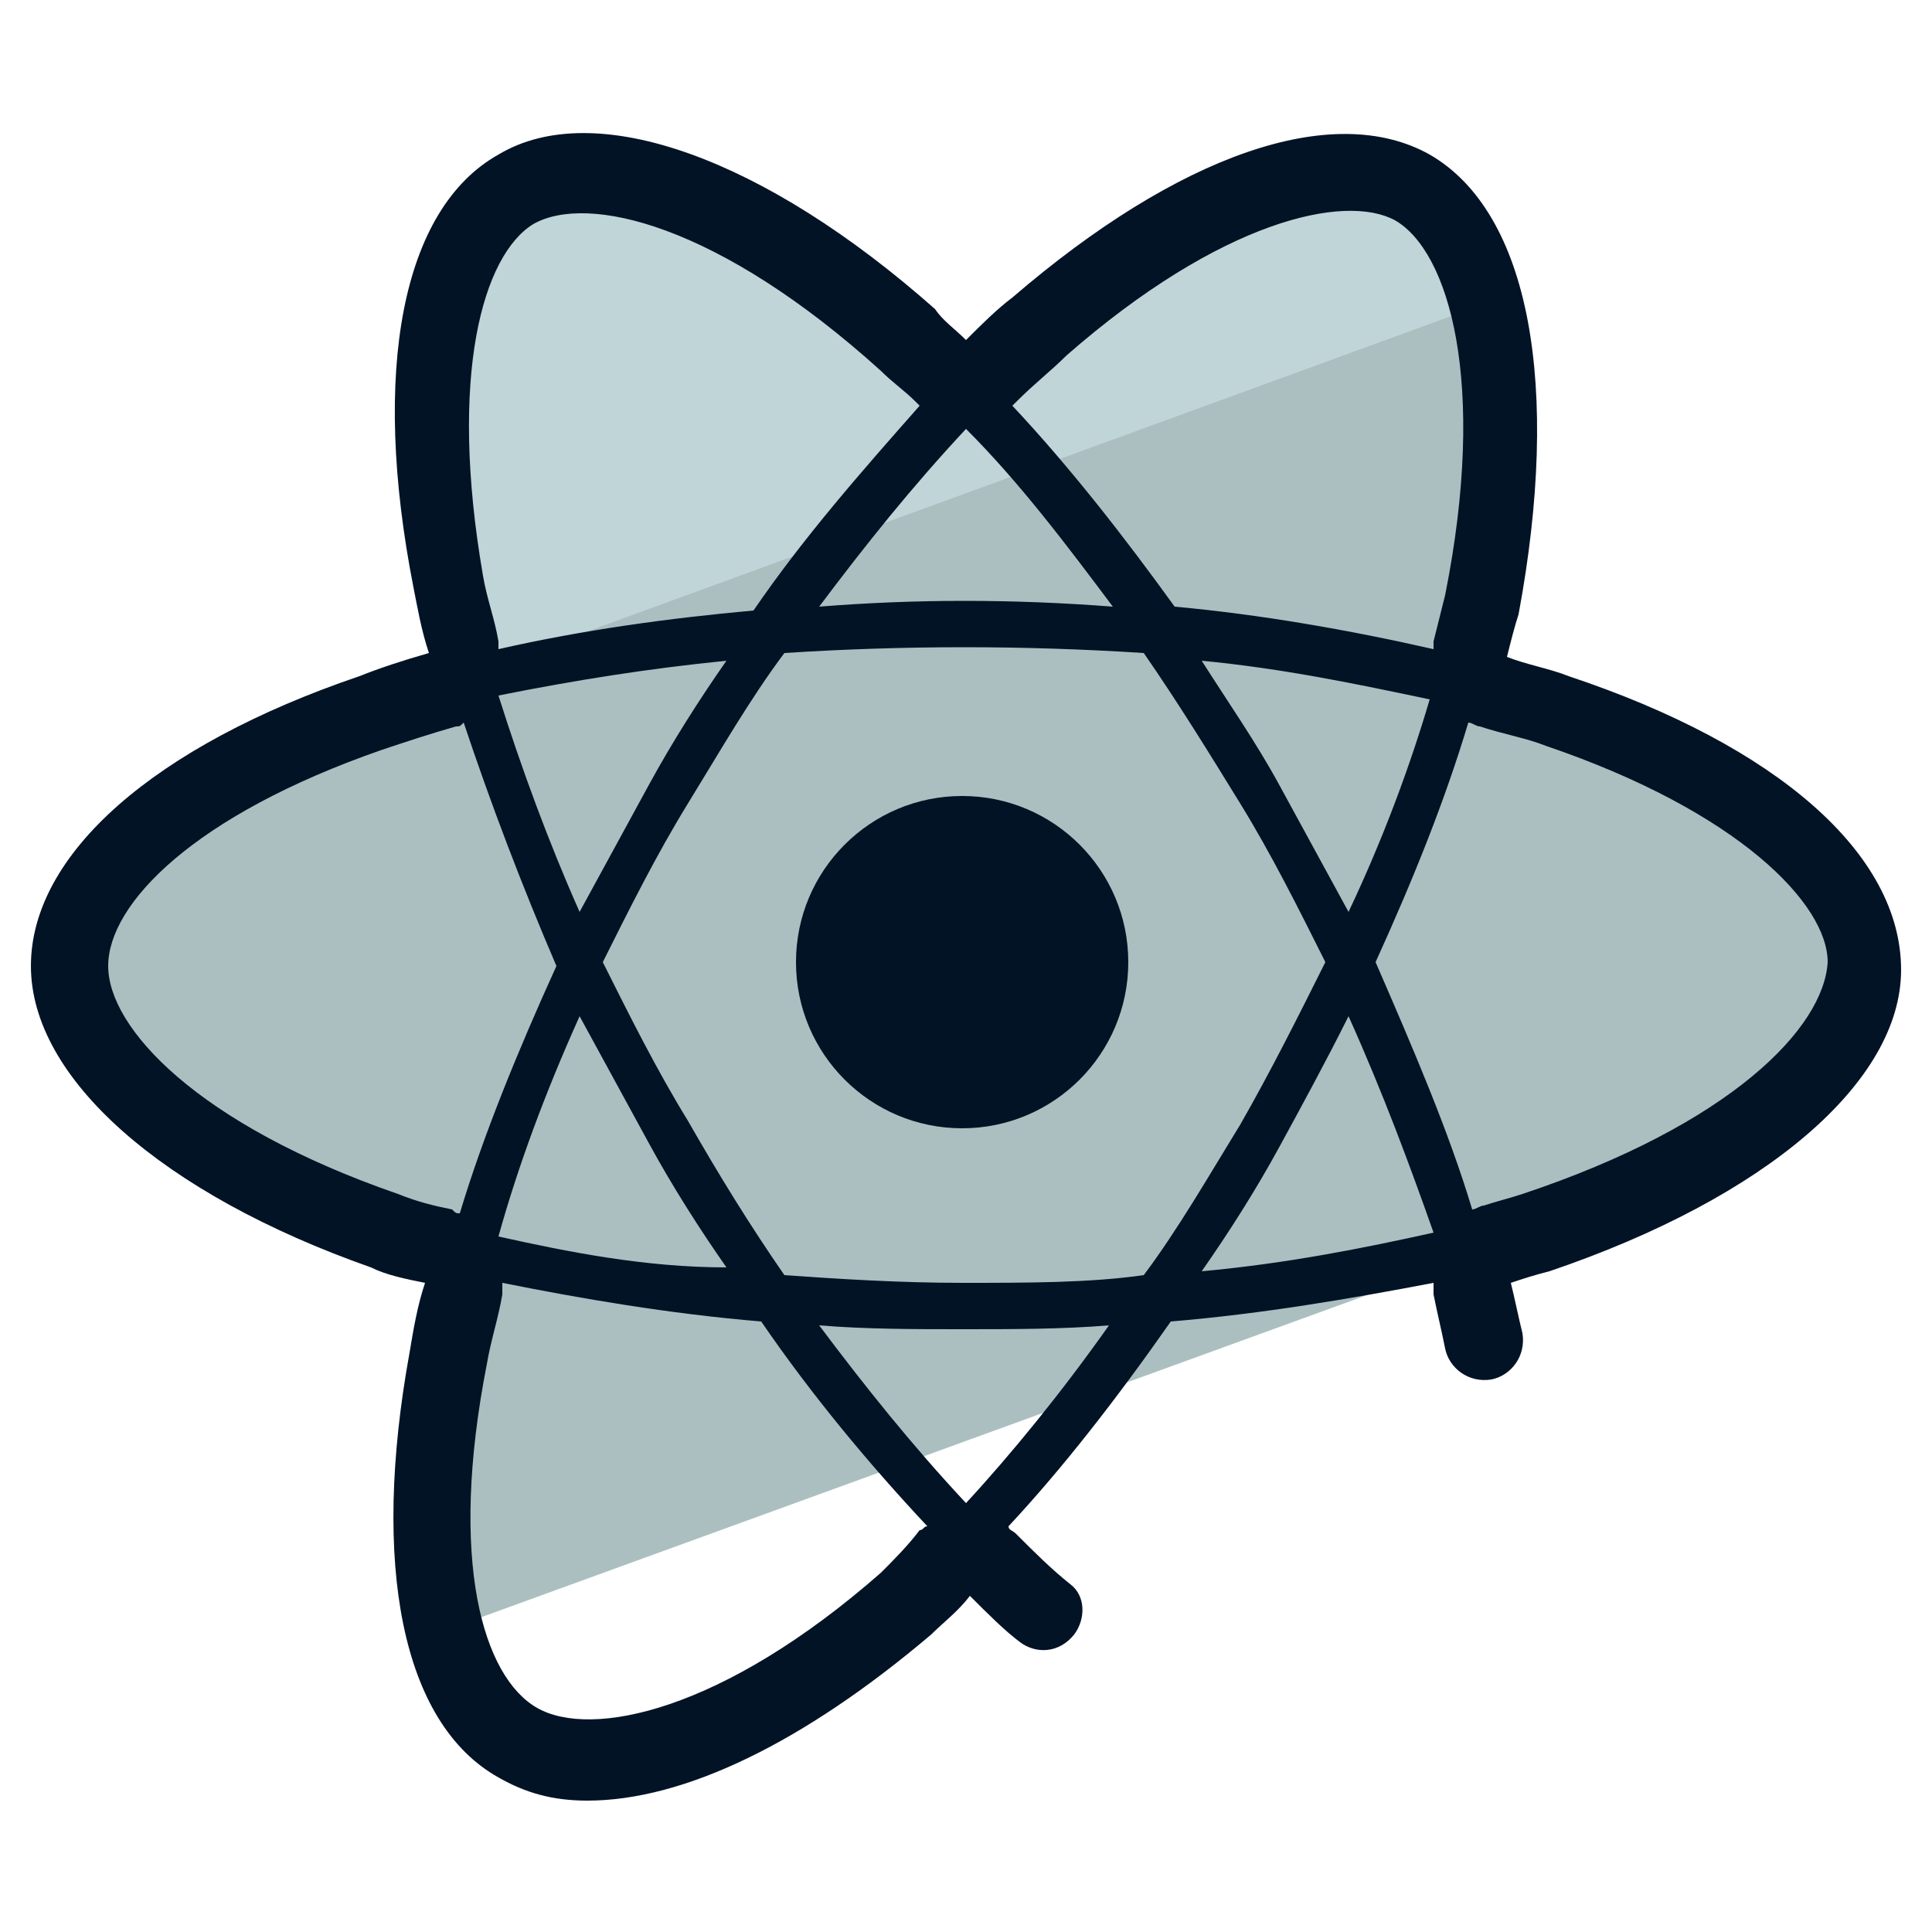 <svg xmlns="http://www.w3.org/2000/svg" id="Camada_1" x="0" y="0" version="1.1" viewBox="0 0 50 50" xml:space="preserve"><style>.st2{fill:#031326}</style><path fill="#acbfc0" d="M9.9 31.8c.7.2 1.5.5 2.3.7-.3.9-.5 1.8-.6 2.7-.5 2.8-.5 5.2-.1 7l26.4-9.6v-.2c.6-.2 1.2-.3 1.9-.5 5.3-1.7 8.5-4.5 8.5-6.9 0-2.3-3-4.9-7.9-6.6-.8-.3-1.7-.5-2.5-.7.2-.7.4-1.4.5-2 1.1-5.4.4-9.6-1.7-10.8-2-1.2-5.7.2-9.6 3.6-.9.5-1.5 1.1-2.1 1.7-.5-.5-1-1-1.5-1.4-4.1-3.7-8.1-5.1-10.2-3.9-2 1.2-2.7 5.1-1.7 10.1.2.8.4 1.7.6 2.5-1 .2-1.9.5-2.7.8-4.8 1.7-7.7 4.2-7.7 6.5 0 2.5 3 5.3 8.1 7z"/><path fill="#c0d5d7" d="M12.3 17.4l26.3-9.6c-.4-1.4-1-2.5-1.9-3-2-1.2-5.7.2-9.6 3.6-.7.6-1.3 1.2-1.9 1.8-.5-.5-1-1-1.5-1.4-4.1-3.7-8.1-5.1-10.2-3.9-2 1.2-2.7 5.1-1.7 10.1.1.8.3 1.6.5 2.4z"/><circle cx="24.9" cy="24.9" r="4.3" class="st2"/><path d="M40.6 17.5c-.5-.2-1.1-.3-1.6-.5.1-.4.2-.8.3-1.1C40.4 10 39.6 5.5 37 4c-2.5-1.4-6.5 0-10.8 3.7-.4.3-.8.7-1.2 1.1-.3-.3-.6-.5-.8-.8-4.4-3.9-8.8-5.5-11.3-4-2.5 1.4-3.3 5.6-2.2 11.2.1.5.2 1.1.4 1.7-.7.2-1.3.4-1.8.6C4 19.3.8 22.1.8 25c0 2.9 3.4 5.9 8.8 7.8.4.2.9.3 1.4.4-.2.6-.3 1.2-.4 1.8-1 5.5-.2 9.6 2.3 11 .7.4 1.4.6 2.3.6 2.5 0 5.6-1.5 8.9-4.3.3-.3.7-.6 1-1 .5.5.9.9 1.3 1.2.4.3 1 .3 1.4-.2.3-.4.3-1-.1-1.3-.5-.4-.9-.8-1.4-1.3-.1-.1-.2-.1-.2-.2 1.4-1.5 2.8-3.3 4.2-5.3 2.4-.2 4.7-.6 6.8-1v.3c.1.5.2.9.3 1.4.1.5.6.9 1.2.8.5-.1.9-.6.8-1.2-.1-.4-.2-.9-.3-1.3.3-.1.6-.2 1-.3 5.6-1.9 9.1-4.9 9.1-7.8 0-3-3.2-5.8-8.6-7.6zM12.9 32c.5-1.8 1.2-3.7 2.1-5.7l1.8 3.3c.6 1.1 1.3 2.2 2 3.2-2.1 0-4.1-.4-5.9-.8zm5.9-14.9c-.7 1-1.4 2.1-2 3.2L15 23.6c-.8-1.8-1.5-3.7-2.1-5.6 2-.4 3.9-.7 5.9-.9zm6.1 16.1c-1.6 0-3.2-.1-4.6-.2-.9-1.3-1.7-2.6-2.5-4-.8-1.3-1.5-2.7-2.2-4.1.7-1.4 1.4-2.8 2.2-4.1.8-1.3 1.6-2.7 2.5-3.9 3.1-.2 6.2-.2 9.3 0 .9 1.3 1.7 2.6 2.5 3.9.8 1.3 1.5 2.7 2.2 4.1-.7 1.4-1.4 2.8-2.2 4.2-.8 1.3-1.6 2.7-2.5 3.9-1.4.2-3 .2-4.7.2zm-3.7-17.5c1.2-1.6 2.4-3.1 3.8-4.6 1.4 1.4 2.6 3 3.8 4.6-2.6-.2-5.1-.2-7.6 0zm3.7 18.7c1.3 0 2.6 0 3.8-.1-1.2 1.7-2.5 3.3-3.7 4.6-1.4-1.5-2.6-3-3.8-4.6 1.2.1 2.5.1 3.7.1zm8.2-4.7c.6-1.1 1.2-2.2 1.8-3.4.9 2 1.6 3.9 2.2 5.6-1.8.4-3.8.8-6 1 .7-1 1.4-2.1 2-3.2zm1.8-6.1l-1.8-3.3c-.6-1.1-1.3-2.1-2-3.2 2.1.2 4 .6 5.9 1-.5 1.7-1.2 3.6-2.1 5.5zm-8.6-13.2c.5-.5.9-.8 1.3-1.2 4-3.5 7.2-4.2 8.5-3.5 1.4.8 2.4 4.2 1.3 9.7l-.3 1.2v.2c-2.2-.5-4.5-.9-6.7-1.1-1.3-1.8-2.7-3.6-4.2-5.2l.1-.1zM13.8 5.8c1.4-.8 4.8 0 9 3.8.3.3.6.5.9.8l.1.1c-1.5 1.7-3 3.4-4.3 5.3-2.2.2-4.4.5-6.6 1v-.2c-.1-.6-.3-1.1-.4-1.7-.9-5.2 0-8.3 1.3-9.1zm-3.5 25.1c-5.2-1.8-7.5-4.3-7.5-5.9 0-1.6 2.2-3.9 7.1-5.6.6-.2 1.2-.4 1.9-.6.1 0 .1 0 .2-.1.7 2.1 1.5 4.2 2.4 6.3-1 2.2-1.9 4.4-2.5 6.4-.1 0-.1 0-.2-.1-.5-.1-.9-.2-1.4-.4zm12.5 9.8c-4.1 3.6-7.5 4.3-8.9 3.5-1.4-.8-2.3-3.8-1.3-8.9.1-.6.3-1.2.4-1.8v-.3c2 .4 4.3.8 6.7 1 1.3 1.9 2.8 3.7 4.3 5.3-.1 0-.1.1-.2.1-.3.4-.7.8-1 1.1zm16.6-9.8c-.3.1-.7.2-1 .3-.1 0-.2.1-.3.1-.6-2-1.5-4.1-2.5-6.4 1-2.2 1.8-4.2 2.4-6.2.1 0 .2.1.3.1.6.2 1.2.3 1.7.5 5 1.7 7.3 4.1 7.3 5.6-.1 1.7-2.5 4.2-7.9 6z" class="st2"/></svg>
